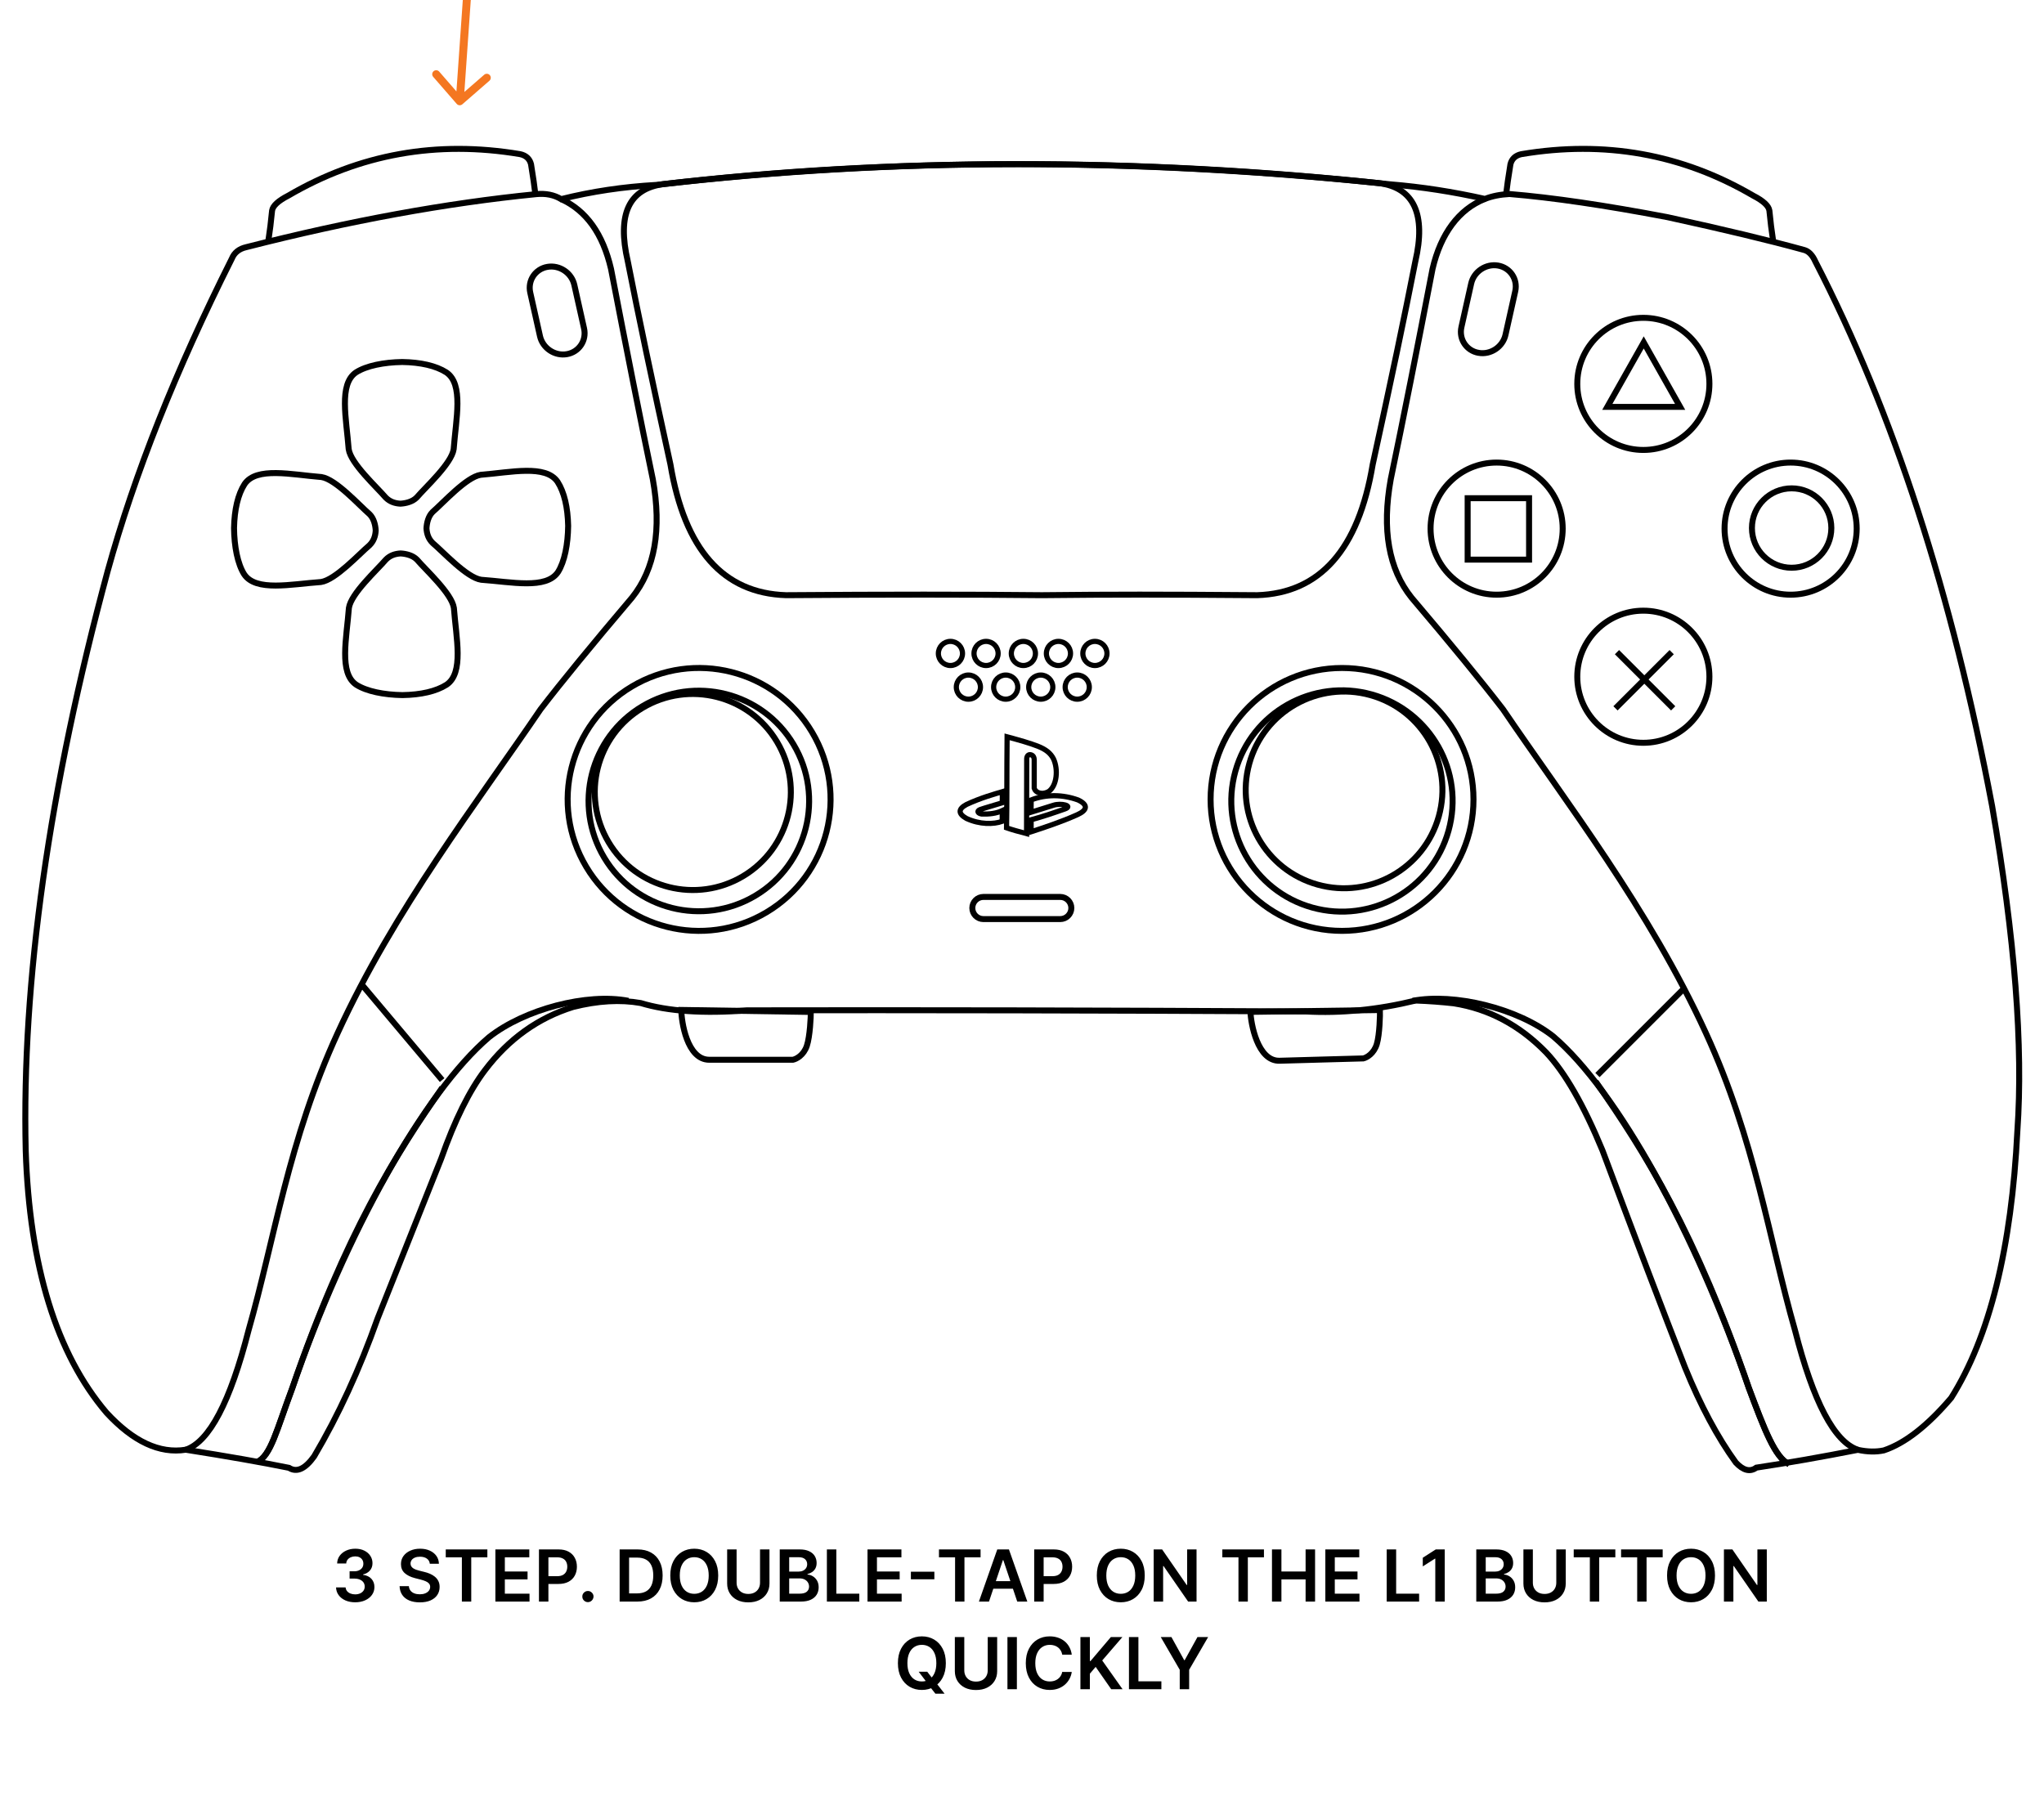 <?xml version="1.0" encoding="UTF-8"?>
<svg width="513" height="452" viewBox="0 0 513 452" fill="none" xmlns="http://www.w3.org/2000/svg">
<g clip-path="url(#clip0_2253_2)">
<path fill-rule="evenodd" clip-rule="evenodd" d="M110.708 290.875C104.79 305.715 99.475 319.075 94.763 330.953C90.251 343.697 84.947 355.226 78.85 365.541C76.591 368.707 74.484 369.669 72.53 368.428C65.576 367.022 56.939 365.508 46.62 363.886C40.053 364.939 33.423 361.841 26.731 354.59C14.152 339.788 7.392 317.856 6.453 288.793C5.442 246.383 12.299 197.899 27.022 143.34C33.751 119.02 44.136 92.888 58.177 64.942C58.8 63.411 60.009 62.444 61.803 62.038C87.806 55.397 112.061 50.962 134.568 48.731C136.964 48.493 139.052 48.91 140.832 49.982C148.474 48.066 156.453 46.875 164.772 46.41C224.281 39.507 285.675 39.46 348.956 46.269C356.767 46.907 364.676 48.127 372.684 49.93C374.48 49.223 376.533 48.812 378.845 48.698C389.547 49.578 402.76 51.514 418.484 54.506C432.554 57.573 443.995 60.319 452.807 62.744C453.957 63.058 454.895 64.032 455.623 65.665C475.145 103.48 489.931 149.034 499.98 202.326C505.692 235.457 507.804 262.634 506.317 283.857C504.865 313.272 499.326 335.615 489.701 350.886C483.733 357.895 478.1 362.283 472.804 364.052C470.83 364.471 468.659 364.424 466.291 363.911C457.226 365.695 448.73 367.185 440.804 368.381C439.238 369.529 437.525 369.106 435.664 367.114C431.062 360.777 426.814 352.832 422.921 343.281C417.39 329.117 410.48 310.946 402.188 288.767C397.49 277.38 392.773 269.177 388.036 264.159C381.389 257.334 373.667 253.227 364.872 251.838C361.85 251.497 358.659 251.261 355.298 251.133C345.765 253.458 336.564 254.374 327.698 253.879C276.748 253.605 230.009 253.511 187.483 253.597C176.523 254.452 167.629 253.841 160.801 251.766C155.679 250.859 150.024 251.187 143.832 252.752C135.041 255.49 127.684 260.758 121.761 268.557C117.824 273.712 114.139 281.151 110.708 290.875Z" stroke="black" stroke-width="1.5" stroke-miterlimit="22.926"/>
<path d="M67.32 60.656C67.723 58.035 68.046 55.432 68.29 52.845C68.484 51.644 69.834 50.4 72.338 49.114C90.23 38.651 109.633 35.178 130.547 38.694C132.018 39.017 132.927 39.856 133.276 41.211C133.798 44.422 134.161 46.936 134.364 48.751" stroke="black" stroke-width="1.5" stroke-miterlimit="22.926"/>
<path fill-rule="evenodd" clip-rule="evenodd" d="M137.382 66.985H137.383C140.425 66.453 143.465 68.487 144.14 71.504L146.587 82.445C147.262 85.462 145.325 88.365 142.283 88.896H142.282C139.24 89.427 136.2 87.394 135.525 84.376L133.078 73.436C132.403 70.418 134.34 67.516 137.382 66.985Z" stroke="black" stroke-width="1.5" stroke-miterlimit="22.926"/>
<path fill-rule="evenodd" clip-rule="evenodd" d="M375.988 66.657H375.988C372.945 66.126 369.905 68.159 369.231 71.177L366.784 82.117C366.109 85.135 368.045 88.037 371.087 88.568L371.088 88.569C374.131 89.1 377.171 87.066 377.846 84.049L380.293 73.108C380.968 70.091 379.031 67.189 375.988 66.657Z" stroke="black" stroke-width="1.5" stroke-miterlimit="22.926"/>
<path fill-rule="evenodd" clip-rule="evenodd" d="M166.571 46.203C223.234 39.615 283.084 39.537 346.122 45.969C354.867 47.105 357.962 53.808 355.221 65.611C352.592 79.054 349.025 96.046 344.519 116.585C340.95 137.947 331.28 148.884 315.511 149.394C290.822 149.205 279.604 149.205 261.486 149.394C243.369 149.205 221.965 149.205 197.275 149.394C181.506 148.884 171.836 137.947 168.267 116.585C163.761 96.046 160.194 79.054 157.565 65.611C154.824 53.808 157.826 47.339 166.571 46.203Z" stroke="black" stroke-width="1.5" stroke-miterlimit="22.926"/>
<path fill-rule="evenodd" clip-rule="evenodd" d="M412.445 153.281C421.602 153.281 429.026 160.705 429.026 169.862C429.026 179.019 421.602 186.443 412.445 186.443C403.288 186.443 395.864 179.019 395.864 169.862C395.864 160.705 403.288 153.281 412.445 153.281Z" stroke="black" stroke-width="1.5" stroke-miterlimit="22.926"/>
<path fill-rule="evenodd" clip-rule="evenodd" d="M412.445 79.776C421.602 79.776 429.026 87.2 429.026 96.357C429.026 105.515 421.602 112.938 412.445 112.938C403.288 112.938 395.864 105.515 395.864 96.357C395.864 87.2 403.288 79.776 412.445 79.776Z" stroke="black" stroke-width="1.5" stroke-miterlimit="22.926"/>
<path fill-rule="evenodd" clip-rule="evenodd" d="M375.622 116.106C384.78 116.106 392.203 123.53 392.203 132.687C392.203 141.845 384.78 149.268 375.622 149.268C366.465 149.268 359.041 141.845 359.041 132.687C359.041 123.53 366.465 116.106 375.622 116.106Z" stroke="black" stroke-width="1.5" stroke-miterlimit="22.926"/>
<path fill-rule="evenodd" clip-rule="evenodd" d="M449.408 116.106C458.566 116.106 465.99 123.53 465.99 132.687C465.99 141.845 458.566 149.268 449.408 149.268C440.251 149.268 432.828 141.845 432.828 132.687C432.828 123.53 440.251 116.106 449.408 116.106Z" stroke="black" stroke-width="1.5" stroke-miterlimit="22.926"/>
<path fill-rule="evenodd" clip-rule="evenodd" d="M336.823 167.667C355.044 167.667 369.815 182.439 369.815 200.659C369.815 218.88 355.044 233.651 336.823 233.651C318.603 233.651 303.832 218.88 303.832 200.659C303.832 182.439 318.603 167.667 336.823 167.667Z" stroke="black" stroke-width="1.5" stroke-miterlimit="22.926"/>
<path fill-rule="evenodd" clip-rule="evenodd" d="M203.789 183.745C213.13 199.389 208.021 219.645 192.376 228.986C176.732 238.326 156.477 233.217 147.136 217.573C137.795 201.928 142.905 181.674 158.549 172.332C174.193 162.991 194.448 168.101 203.789 183.745Z" stroke="black" stroke-width="1.5" stroke-miterlimit="22.926"/>
<path fill-rule="evenodd" clip-rule="evenodd" d="M199.159 186.856C206.996 199.981 202.709 216.974 189.585 224.81C176.46 232.647 159.468 228.36 151.631 215.235C143.794 202.111 148.081 185.118 161.206 177.281C174.33 169.445 191.323 173.732 199.159 186.856Z" stroke="black" stroke-width="1.5" stroke-miterlimit="22.926"/>
<path fill-rule="evenodd" clip-rule="evenodd" d="M246.813 225.132H266.105C267.634 225.132 268.886 226.384 268.886 227.913C268.886 229.443 267.634 230.694 266.105 230.694H246.813C245.283 230.694 244.032 229.443 244.032 227.913C244.032 226.384 245.283 225.132 246.813 225.132Z" stroke="black" stroke-width="1.5" stroke-miterlimit="22.926"/>
<path fill-rule="evenodd" clip-rule="evenodd" d="M238.539 160.991C240.211 160.991 241.567 162.347 241.567 164.019C241.567 165.691 240.211 167.046 238.539 167.046C236.867 167.046 235.512 165.691 235.512 164.019C235.512 162.347 236.867 160.991 238.539 160.991Z" stroke="black" stroke-width="1.3" stroke-miterlimit="22.926"/>
<path fill-rule="evenodd" clip-rule="evenodd" d="M247.481 160.991C249.153 160.991 250.509 162.347 250.509 164.019C250.509 165.691 249.153 167.046 247.481 167.046C245.809 167.046 244.454 165.691 244.454 164.019C244.454 162.347 245.809 160.991 247.481 160.991Z" stroke="black" stroke-width="1.3" stroke-miterlimit="22.926"/>
<path fill-rule="evenodd" clip-rule="evenodd" d="M256.845 160.991C258.517 160.991 259.873 162.347 259.873 164.019C259.873 165.691 258.517 167.046 256.845 167.046C255.173 167.046 253.818 165.691 253.818 164.019C253.818 162.347 255.173 160.991 256.845 160.991Z" stroke="black" stroke-width="1.3" stroke-miterlimit="22.926"/>
<path fill-rule="evenodd" clip-rule="evenodd" d="M265.646 160.991C267.318 160.991 268.674 162.347 268.674 164.019C268.674 165.691 267.318 167.046 265.646 167.046C263.974 167.046 262.619 165.691 262.619 164.019C262.619 162.347 263.974 160.991 265.646 160.991Z" stroke="black" stroke-width="1.3" stroke-miterlimit="22.926"/>
<path fill-rule="evenodd" clip-rule="evenodd" d="M274.799 160.991C276.471 160.991 277.826 162.347 277.826 164.019C277.826 165.691 276.471 167.046 274.799 167.046C273.127 167.046 271.771 165.691 271.771 164.019C271.771 162.347 273.127 160.991 274.799 160.991Z" stroke="black" stroke-width="1.3" stroke-miterlimit="22.926"/>
<path fill-rule="evenodd" clip-rule="evenodd" d="M243.046 169.44C244.718 169.44 246.074 170.796 246.074 172.468C246.074 174.14 244.718 175.496 243.046 175.496C241.374 175.496 240.018 174.14 240.018 172.468C240.018 170.796 241.374 169.44 243.046 169.44Z" stroke="black" stroke-width="1.3" stroke-miterlimit="22.926"/>
<path fill-rule="evenodd" clip-rule="evenodd" d="M252.41 169.44C254.082 169.44 255.437 170.796 255.437 172.468C255.437 174.14 254.082 175.496 252.41 175.496C250.738 175.496 249.382 174.14 249.382 172.468C249.382 170.796 250.738 169.44 252.41 169.44Z" stroke="black" stroke-width="1.3" stroke-miterlimit="22.926"/>
<path fill-rule="evenodd" clip-rule="evenodd" d="M261.211 169.44C262.883 169.44 264.238 170.796 264.238 172.468C264.238 174.14 262.883 175.496 261.211 175.496C259.539 175.496 258.183 174.14 258.183 172.468C258.183 170.796 259.539 169.44 261.211 169.44Z" stroke="black" stroke-width="1.3" stroke-miterlimit="22.926"/>
<path fill-rule="evenodd" clip-rule="evenodd" d="M270.363 169.44C272.036 169.44 273.391 170.796 273.391 172.468C273.391 174.14 272.036 175.496 270.363 175.496C268.692 175.496 267.336 174.14 267.336 172.468C267.336 170.796 268.692 169.44 270.363 169.44Z" stroke="black" stroke-width="1.3" stroke-miterlimit="22.926"/>
<path fill-rule="evenodd" clip-rule="evenodd" d="M101.004 174.471C96.388 174.401 92.029 173.536 89.417 171.87C85.007 168.898 86.995 160.205 87.569 152.58C88.117 148.969 94.567 143.125 96.846 140.461C97.891 139.4 99.151 138.989 100.546 138.912C101.941 138.989 103.593 139.4 104.638 140.461C106.917 143.125 113.367 148.969 113.915 152.58C114.49 160.205 116.477 168.898 112.067 171.87C109.455 173.536 105.62 174.401 101.004 174.471Z" stroke="black" stroke-width="1.5" stroke-miterlimit="22.926"/>
<path fill-rule="evenodd" clip-rule="evenodd" d="M142.593 131.982C142.545 136.599 141.702 140.962 140.048 143.582C137.097 148.006 128.395 146.061 120.767 145.524C117.154 144.993 111.278 138.572 108.603 136.306C107.537 135.266 107.12 134.008 107.036 132.614C107.107 131.219 107.51 129.565 108.566 128.514C111.218 126.222 117.031 119.744 120.639 119.178C128.261 118.567 136.944 116.537 139.938 120.932C141.617 123.537 142.5 127.367 142.593 131.982Z" stroke="black" stroke-width="1.5" stroke-miterlimit="22.926"/>
<path fill-rule="evenodd" clip-rule="evenodd" d="M58.737 132.546C58.785 137.162 59.629 141.525 61.282 144.146C64.233 148.569 72.936 146.625 80.564 146.087C84.177 145.557 90.052 139.135 92.727 136.87C93.793 135.829 94.21 134.572 94.294 133.177C94.224 131.782 93.821 130.128 92.765 129.077C90.112 126.786 84.3 120.307 80.692 119.742C73.07 119.13 64.386 117.101 61.392 121.496C59.713 124.1 58.831 127.93 58.737 132.546Z" stroke="black" stroke-width="1.5" stroke-miterlimit="22.926"/>
<path fill-rule="evenodd" clip-rule="evenodd" d="M100.948 90.864C96.332 90.934 91.974 91.799 89.361 93.465C84.952 96.437 86.939 105.13 87.514 112.756C88.061 116.366 94.512 122.21 96.79 124.874C97.836 125.935 99.096 126.346 100.49 126.423C101.885 126.346 103.537 125.935 104.583 124.874C106.861 122.21 113.312 116.366 113.86 112.756C114.434 105.13 116.421 96.437 112.012 93.465C109.399 91.799 105.565 90.934 100.948 90.864Z" stroke="black" stroke-width="1.5" stroke-miterlimit="22.926"/>
<path d="M46.62 363.886C52.526 361.886 57.781 351.89 62.385 333.9C68.909 311.111 72.367 286.234 84.759 259.268C98.938 228.319 119.911 201.236 135.678 178.018C141.017 171.079 148.668 161.738 158.631 149.996C164.378 142.819 166.114 132.916 163.841 120.284C160.725 105.278 157.228 87.677 153.35 67.48C151.302 58.672 147.129 52.839 140.832 49.981" stroke="black" stroke-width="1.5" stroke-miterlimit="22.926"/>
<path fill-rule="evenodd" clip-rule="evenodd" d="M245.973 203.208C247.402 202.71 249.244 202.223 251.552 201.5C251.576 200.608 251.576 199.916 251.552 198.72C249.536 199.323 246.122 200.267 242.576 201.923C240.452 203.059 240.44 204.226 242.54 205.425C245.926 207.002 249.37 206.926 251.535 206.165C251.535 205.426 251.552 204.492 251.552 203.471C250.092 204.172 248.243 204.394 246.36 204.317C245.477 204.172 245.025 203.603 245.973 203.208Z" stroke="black" stroke-width="1.3" stroke-miterlimit="22.926"/>
<path fill-rule="evenodd" clip-rule="evenodd" d="M267.261 203.05C264.262 204.101 261.613 205.005 258.803 205.76C258.78 206.852 258.78 207.855 258.803 208.771C261.984 207.745 266.466 206.254 270.351 204.511C272.955 203.34 273.138 202.009 270.579 200.797C266.759 199.418 262.634 199.318 258.803 200.779C258.803 201.671 258.768 202.95 258.768 203.877C260.411 203.371 262.406 202.726 264.401 202.117C266.337 201.485 269.435 202.279 267.261 203.05Z" stroke="black" stroke-width="1.3" stroke-miterlimit="22.926"/>
<path fill-rule="evenodd" clip-rule="evenodd" d="M252.623 207.782C253.929 208.244 255.793 208.767 257.648 209.247C257.68 201.784 257.693 195.576 257.683 190.624C257.651 189.811 258.036 189.4 258.545 189.418C259.257 189.501 259.597 189.997 259.566 190.905C259.555 193.662 259.555 195.98 259.566 197.857C259.855 198.918 261.448 199.667 263.236 198.65C265.288 197.123 265.611 193.122 264.416 190.5C263.674 189.031 262.489 188.116 260.544 187.331C258.435 186.507 255.908 185.794 252.759 184.947C252.667 193.983 252.741 201.892 252.623 207.782Z" stroke="black" stroke-width="1.3" stroke-miterlimit="22.926"/>
<path d="M466.27 363.886C460.365 361.886 455.11 351.89 450.506 333.9C443.982 311.111 440.524 286.234 428.132 259.268C413.953 228.319 392.98 201.236 377.212 178.018C371.873 171.08 364.222 161.738 354.26 149.996C348.513 142.82 346.776 132.916 349.05 120.285C352.166 105.278 355.663 87.677 359.54 67.48C361.589 58.672 366.158 52.489 372.684 49.93" stroke="black" stroke-width="1.5" stroke-miterlimit="22.926"/>
<path d="M445.046 60.656C444.643 58.035 444.319 55.432 444.076 52.845C443.882 51.644 442.533 50.4 440.028 49.114C422.136 38.651 402.733 35.178 381.818 38.694C380.348 39.017 379.439 39.856 379.09 41.211C378.568 44.422 378.205 46.936 378.002 48.751" stroke="black" stroke-width="1.5" stroke-miterlimit="22.926"/>
<path fill-rule="evenodd" clip-rule="evenodd" d="M412.539 85.944L417.109 94.035L421.679 102.127H412.539H403.4L407.97 94.035L412.539 85.944Z" stroke="black" stroke-width="1.5" stroke-miterlimit="22.926"/>
<path fill-rule="evenodd" clip-rule="evenodd" d="M368.348 125.051H383.764V140.468H368.348V125.051Z" stroke="black" stroke-width="1.5" stroke-miterlimit="22.926"/>
<path fill-rule="evenodd" clip-rule="evenodd" d="M449.661 122.576C455.164 122.576 459.626 127.037 459.626 132.54C459.626 138.043 455.164 142.505 449.661 142.505C444.158 142.505 439.697 138.043 439.697 132.54C439.697 127.037 444.158 122.576 449.661 122.576Z" stroke="black" stroke-width="1.5" stroke-miterlimit="22.926"/>
<path d="M405.828 163.692L419.932 177.796" stroke="black" stroke-width="1.5" stroke-miterlimit="22.926"/>
<path d="M419.557 163.692L405.453 177.796" stroke="black" stroke-width="1.5" stroke-miterlimit="22.926"/>
<path fill-rule="evenodd" clip-rule="evenodd" d="M195.004 186.184C201.97 197.85 198.159 212.954 186.494 219.92C174.828 226.885 159.724 223.075 152.758 211.409C145.793 199.743 149.603 184.639 161.269 177.674C172.934 170.708 188.039 174.518 195.004 186.184Z" stroke="black" stroke-width="1.5" stroke-miterlimit="22.926"/>
<path fill-rule="evenodd" clip-rule="evenodd" d="M363.55 208.507C359.429 223.279 344.113 231.915 329.34 227.795C314.568 223.675 305.932 208.358 310.052 193.586C314.172 178.812 329.489 170.177 344.261 174.297C359.034 178.417 367.67 193.734 363.55 208.507Z" stroke="black" stroke-width="1.5" stroke-miterlimit="22.926"/>
<path fill-rule="evenodd" clip-rule="evenodd" d="M361.107 204.898C357.445 218.029 343.831 225.705 330.7 222.043C317.569 218.38 309.893 204.767 313.556 191.636C317.218 178.505 330.832 170.829 343.963 174.491C357.093 178.154 364.769 191.768 361.107 204.898Z" stroke="black" stroke-width="1.5" stroke-miterlimit="22.926"/>
<path d="M449 367.5C445.51 365.865 442.867 358.919 438.928 348.401C425.499 309.28 405.955 273.872 389.792 260.101C380.858 253.067 365.009 249.205 354.561 251.206" stroke="black" stroke-width="1.5" stroke-miterlimit="22.926"/>
<path d="M449 367.5C445.51 365.864 442.867 358.918 438.928 348.401C425.499 309.279 413 289.5 400.5 271.5" stroke="black" stroke-width="1.5" stroke-miterlimit="22.926"/>
<path d="M64.5 367C67.99 365.364 69.4 358.994 73.34 348.476C86.769 309.355 106.572 274.107 122.735 260.336C131.669 253.303 147.263 249.204 157.711 251.206" stroke="black" stroke-width="1.5" stroke-miterlimit="22.926"/>
<path d="M64.5 367C67.99 365.364 69.4 358.994 73.34 348.476C86.769 309.355 99.5 289.5 111 273" stroke="black" stroke-width="1.5" stroke-miterlimit="22.926"/>
<path d="M178 266C172.4 266 171 256.333 171 253.5L203.5 254C203.5 255.167 203.3 260.1 202.5 262.5C201.7 264.9 199.833 265.833 199 266H178Z" stroke="black" stroke-width="1.5"/>
<path d="M321.175 266.249C315.578 266.43 313.929 256.813 313.837 253.981L346.338 253.524C346.376 254.69 346.271 259.628 345.55 262.053C344.828 264.477 342.993 265.471 342.165 265.664C338.5 265.783 326.772 266.067 321.175 266.249Z" stroke="black" stroke-width="1.5"/>
<path d="M422.925 247.841L400.925 269.841" stroke="black" stroke-width="1.5"/>
<path d="M91.026 247.391L110.967 271.1" stroke="black" stroke-width="1.5"/>
<path d="M89.141 402.179C88.22 402.179 87.402 402.021 86.686 401.706C85.975 401.391 85.412 400.952 84.999 400.389C84.585 399.827 84.366 399.177 84.34 398.44H86.744C86.765 398.793 86.882 399.102 87.095 399.366C87.308 399.626 87.592 399.829 87.945 399.974C88.299 400.119 88.695 400.191 89.134 400.191C89.603 400.191 90.019 400.11 90.381 399.948C90.743 399.782 91.026 399.552 91.231 399.258C91.436 398.964 91.536 398.625 91.531 398.241C91.536 397.845 91.433 397.496 91.225 397.193C91.016 396.891 90.713 396.654 90.317 396.484C89.925 396.313 89.452 396.228 88.898 396.228H87.741V394.4H88.898C89.354 394.4 89.752 394.321 90.093 394.163C90.438 394.006 90.709 393.784 90.905 393.499C91.101 393.209 91.197 392.874 91.193 392.495C91.197 392.124 91.114 391.803 90.943 391.53C90.777 391.253 90.541 391.038 90.234 390.884C89.931 390.731 89.576 390.654 89.166 390.654C88.766 390.654 88.395 390.727 88.054 390.871C87.713 391.016 87.438 391.223 87.23 391.491C87.021 391.756 86.91 392.071 86.897 392.438H84.615C84.632 391.705 84.843 391.061 85.248 390.507C85.657 389.949 86.203 389.514 86.884 389.203C87.566 388.888 88.331 388.73 89.179 388.73C90.053 388.73 90.811 388.894 91.455 389.222C92.103 389.546 92.603 389.983 92.957 390.533C93.311 391.082 93.487 391.69 93.487 392.354C93.492 393.092 93.274 393.71 92.835 394.208C92.401 394.707 91.83 395.033 91.122 395.186V395.288C92.043 395.416 92.748 395.757 93.238 396.311C93.732 396.861 93.978 397.545 93.973 398.363C93.973 399.096 93.764 399.752 93.347 400.332C92.933 400.907 92.362 401.359 91.634 401.687C90.909 402.015 90.078 402.179 89.141 402.179ZM107.874 392.508C107.815 391.95 107.563 391.515 107.12 391.204C106.681 390.893 106.11 390.737 105.407 390.737C104.913 390.737 104.489 390.812 104.135 390.961C103.781 391.11 103.511 391.312 103.323 391.568C103.136 391.824 103.04 392.116 103.036 392.444C103.036 392.717 103.097 392.953 103.221 393.153C103.349 393.354 103.521 393.524 103.739 393.665C103.956 393.801 104.197 393.916 104.461 394.01C104.725 394.104 104.991 394.183 105.26 394.246L106.487 394.553C106.982 394.668 107.457 394.824 107.913 395.02C108.373 395.216 108.784 395.463 109.146 395.761C109.513 396.06 109.803 396.42 110.016 396.842C110.229 397.263 110.335 397.758 110.335 398.325C110.335 399.092 110.139 399.767 109.747 400.351C109.355 400.93 108.788 401.384 108.047 401.712C107.31 402.036 106.417 402.198 105.369 402.198C104.35 402.198 103.466 402.04 102.716 401.725C101.97 401.41 101.386 400.95 100.964 400.344C100.547 399.739 100.321 399.002 100.287 398.133H102.62C102.654 398.589 102.795 398.968 103.042 399.271C103.289 399.573 103.611 399.799 104.007 399.948C104.408 400.097 104.855 400.172 105.349 400.172C105.865 400.172 106.317 400.095 106.705 399.942C107.097 399.784 107.403 399.567 107.625 399.29C107.847 399.009 107.96 398.68 107.964 398.305C107.96 397.964 107.859 397.683 107.663 397.462C107.467 397.236 107.192 397.048 106.839 396.899C106.489 396.746 106.08 396.609 105.612 396.49L104.122 396.107C103.044 395.83 102.192 395.41 101.565 394.847C100.943 394.281 100.632 393.528 100.632 392.591C100.632 391.82 100.841 391.144 101.259 390.565C101.68 389.985 102.254 389.536 102.978 389.216C103.702 388.892 104.523 388.73 105.439 388.73C106.368 388.73 107.182 388.892 107.881 389.216C108.584 389.536 109.136 389.981 109.536 390.552C109.937 391.119 110.143 391.771 110.156 392.508H107.874ZM111.874 390.897V388.909H122.319V390.897H118.273V402H115.92V390.897H111.874ZM124.332 402V388.909H132.846V390.897H126.704V394.451H132.405V396.439H126.704V400.012H132.898V402H124.332ZM135.266 402V388.909H140.175C141.181 388.909 142.024 389.097 142.706 389.472C143.392 389.847 143.91 390.362 144.259 391.018C144.613 391.67 144.79 392.412 144.79 393.243C144.79 394.082 144.613 394.828 144.259 395.48C143.906 396.132 143.384 396.646 142.693 397.021C142.003 397.391 141.153 397.577 140.143 397.577H136.889V395.627H139.823C140.411 395.627 140.893 395.525 141.268 395.32C141.643 395.116 141.92 394.835 142.099 394.477C142.282 394.119 142.374 393.707 142.374 393.243C142.374 392.778 142.282 392.369 142.099 392.016C141.92 391.662 141.641 391.387 141.262 391.191C140.887 390.991 140.403 390.891 139.811 390.891H137.637V402H135.266ZM147.558 402.141C147.17 402.141 146.838 402.004 146.561 401.732C146.284 401.459 146.147 401.126 146.151 400.734C146.147 400.351 146.284 400.023 146.561 399.75C146.838 399.477 147.17 399.341 147.558 399.341C147.933 399.341 148.259 399.477 148.536 399.75C148.817 400.023 148.96 400.351 148.964 400.734C148.96 400.994 148.892 401.231 148.759 401.444C148.632 401.657 148.461 401.827 148.248 401.955C148.039 402.079 147.809 402.141 147.558 402.141ZM159.952 402H155.516V388.909H160.041C161.341 388.909 162.458 389.171 163.391 389.695C164.328 390.215 165.048 390.963 165.551 391.939C166.054 392.915 166.306 394.082 166.306 395.442C166.306 396.805 166.052 397.977 165.545 398.957C165.042 399.937 164.316 400.69 163.365 401.214C162.419 401.738 161.281 402 159.952 402ZM157.887 399.948H159.837C160.749 399.948 161.509 399.782 162.119 399.45C162.728 399.113 163.186 398.612 163.493 397.947C163.8 397.278 163.953 396.443 163.953 395.442C163.953 394.44 163.8 393.609 163.493 392.949C163.186 392.284 162.732 391.788 162.132 391.46C161.535 391.127 160.794 390.961 159.907 390.961H157.887V399.948ZM180.256 395.455C180.256 396.865 179.992 398.073 179.464 399.079C178.939 400.08 178.224 400.847 177.316 401.38C176.412 401.913 175.388 402.179 174.241 402.179C173.095 402.179 172.068 401.913 171.16 401.38C170.257 400.843 169.541 400.074 169.013 399.072C168.488 398.067 168.226 396.861 168.226 395.455C168.226 394.044 168.488 392.838 169.013 391.837C169.541 390.831 170.257 390.062 171.16 389.529C172.068 388.996 173.095 388.73 174.241 388.73C175.388 388.73 176.412 388.996 177.316 389.529C178.224 390.062 178.939 390.831 179.464 391.837C179.992 392.838 180.256 394.044 180.256 395.455ZM177.872 395.455C177.872 394.462 177.716 393.624 177.405 392.942C177.099 392.256 176.672 391.739 176.127 391.389C175.581 391.036 174.953 390.859 174.241 390.859C173.53 390.859 172.901 391.036 172.356 391.389C171.81 391.739 171.382 392.256 171.071 392.942C170.764 393.624 170.611 394.462 170.611 395.455C170.611 396.447 170.764 397.287 171.071 397.973C171.382 398.655 171.81 399.173 172.356 399.526C172.901 399.876 173.53 400.05 174.241 400.05C174.953 400.05 175.581 399.876 176.127 399.526C176.672 399.173 177.099 398.655 177.405 397.973C177.716 397.287 177.872 396.447 177.872 395.455ZM190.75 388.909H193.122V397.462C193.122 398.399 192.9 399.224 192.457 399.935C192.018 400.647 191.4 401.203 190.603 401.604C189.806 402 188.875 402.198 187.81 402.198C186.74 402.198 185.807 402 185.01 401.604C184.213 401.203 183.596 400.647 183.157 399.935C182.718 399.224 182.498 398.399 182.498 397.462V388.909H184.87V397.263C184.87 397.809 184.989 398.295 185.228 398.721C185.471 399.147 185.811 399.482 186.25 399.724C186.689 399.963 187.209 400.082 187.81 400.082C188.411 400.082 188.931 399.963 189.37 399.724C189.813 399.482 190.154 399.147 190.392 398.721C190.631 398.295 190.75 397.809 190.75 397.263V388.909ZM195.699 402V388.909H200.711C201.657 388.909 202.443 389.058 203.069 389.357C203.7 389.651 204.171 390.053 204.482 390.565C204.797 391.076 204.955 391.656 204.955 392.303C204.955 392.836 204.853 393.292 204.648 393.671C204.444 394.046 204.169 394.351 203.824 394.585C203.479 394.82 203.093 394.988 202.667 395.09V395.218C203.131 395.244 203.577 395.386 204.003 395.646C204.433 395.902 204.785 396.264 205.057 396.733C205.33 397.202 205.466 397.768 205.466 398.433C205.466 399.111 205.302 399.72 204.974 400.261C204.646 400.798 204.152 401.222 203.491 401.533C202.831 401.844 202 402 200.998 402H195.699ZM198.071 400.018H200.621C201.482 400.018 202.102 399.854 202.481 399.526C202.865 399.194 203.057 398.768 203.057 398.248C203.057 397.86 202.961 397.511 202.769 397.2C202.577 396.884 202.305 396.637 201.951 396.458C201.597 396.275 201.175 396.183 200.685 396.183H198.071V400.018ZM198.071 394.477H200.417C200.826 394.477 201.194 394.402 201.523 394.253C201.851 394.099 202.108 393.884 202.296 393.607C202.488 393.326 202.584 392.994 202.584 392.61C202.584 392.103 202.405 391.685 202.047 391.357C201.693 391.029 201.167 390.865 200.468 390.865H198.071V394.477ZM207.529 402V388.909H209.901V400.012H215.667V402H207.529ZM217.725 402V388.909H226.239V390.897H220.096V394.451H225.798V396.439H220.096V400.012H226.29V402H217.725ZM234.507 394.502V396.407H228.614V394.502H234.507ZM235.659 390.897V388.909H246.104V390.897H242.058V402H239.705V390.897H235.659ZM248.216 402H245.685L250.294 388.909H253.221L257.836 402H255.305L251.809 391.594H251.706L248.216 402ZM248.3 396.867H255.203V398.772H248.3V396.867ZM259.561 402V388.909H264.47C265.475 388.909 266.319 389.097 267.001 389.472C267.687 389.847 268.205 390.362 268.554 391.018C268.908 391.67 269.085 392.412 269.085 393.243C269.085 394.082 268.908 394.828 268.554 395.48C268.201 396.132 267.679 396.646 266.988 397.021C266.298 397.391 265.448 397.577 264.438 397.577H261.184V395.627H264.118C264.706 395.627 265.188 395.525 265.563 395.32C265.938 395.116 266.215 394.835 266.394 394.477C266.577 394.119 266.669 393.707 266.669 393.243C266.669 392.778 266.577 392.369 266.394 392.016C266.215 391.662 265.936 391.387 265.556 391.191C265.181 390.991 264.698 390.891 264.105 390.891H261.932V402H259.561ZM287.307 395.455C287.307 396.865 287.043 398.073 286.514 399.079C285.99 400.08 285.274 400.847 284.367 401.38C283.463 401.913 282.438 402.179 281.292 402.179C280.146 402.179 279.119 401.913 278.211 401.38C277.308 400.843 276.592 400.074 276.063 399.072C275.539 398.067 275.277 396.861 275.277 395.455C275.277 394.044 275.539 392.838 276.063 391.837C276.592 390.831 277.308 390.062 278.211 389.529C279.119 388.996 280.146 388.73 281.292 388.73C282.438 388.73 283.463 388.996 284.367 389.529C285.274 390.062 285.99 390.831 286.514 391.837C287.043 392.838 287.307 394.044 287.307 395.455ZM284.923 395.455C284.923 394.462 284.767 393.624 284.456 392.942C284.149 392.256 283.723 391.739 283.178 391.389C282.632 391.036 282.004 390.859 281.292 390.859C280.58 390.859 279.952 391.036 279.406 391.389C278.861 391.739 278.433 392.256 278.122 392.942C277.815 393.624 277.661 394.462 277.661 395.455C277.661 396.447 277.815 397.287 278.122 397.973C278.433 398.655 278.861 399.173 279.406 399.526C279.952 399.876 280.58 400.05 281.292 400.05C282.004 400.05 282.632 399.876 283.178 399.526C283.723 399.173 284.149 398.655 284.456 397.973C284.767 397.287 284.923 396.447 284.923 395.455ZM300.307 388.909V402H298.197L292.029 393.083H291.92V402H289.549V388.909H291.671L297.833 397.832H297.948V388.909H300.307ZM306.78 390.897V388.909H317.225V390.897H313.179V402H310.827V390.897H306.78ZM319.238 402V388.909H321.61V394.451H327.676V388.909H330.054V402H327.676V396.439H321.61V402H319.238ZM332.633 402V388.909H341.147V390.897H335.004V394.451H340.706V396.439H335.004V400.012H341.198V402H332.633ZM348.031 402V388.909H350.403V400.012H356.169V402H348.031ZM362.597 388.909V402H360.226V391.217H360.149L357.087 393.173V390.999L360.341 388.909H362.597ZM370.514 402V388.909H375.525C376.471 388.909 377.257 389.058 377.884 389.357C378.515 389.651 378.985 390.053 379.297 390.565C379.612 391.076 379.77 391.656 379.77 392.303C379.77 392.836 379.667 393.292 379.463 393.671C379.258 394.046 378.983 394.351 378.638 394.585C378.293 394.82 377.907 394.988 377.481 395.09V395.218C377.946 395.244 378.391 395.386 378.817 395.646C379.248 395.902 379.599 396.264 379.872 396.733C380.145 397.202 380.281 397.768 380.281 398.433C380.281 399.111 380.117 399.72 379.789 400.261C379.461 400.798 378.966 401.222 378.306 401.533C377.645 401.844 376.814 402 375.813 402H370.514ZM372.885 400.018H375.436C376.297 400.018 376.917 399.854 377.296 399.526C377.679 399.194 377.871 398.768 377.871 398.248C377.871 397.86 377.775 397.511 377.583 397.2C377.392 396.884 377.119 396.637 376.765 396.458C376.412 396.275 375.99 396.183 375.5 396.183H372.885V400.018ZM372.885 394.477H375.231C375.64 394.477 376.009 394.402 376.337 394.253C376.665 394.099 376.923 393.884 377.11 393.607C377.302 393.326 377.398 392.994 377.398 392.61C377.398 392.103 377.219 391.685 376.861 391.357C376.507 391.029 375.981 390.865 375.282 390.865H372.885V394.477ZM390.596 388.909H392.968V397.462C392.968 398.399 392.746 399.224 392.303 399.935C391.864 400.647 391.246 401.203 390.449 401.604C389.652 402 388.721 402.198 387.656 402.198C386.586 402.198 385.653 402 384.856 401.604C384.059 401.203 383.441 400.647 383.002 399.935C382.563 399.224 382.344 398.399 382.344 397.462V388.909H384.715V397.263C384.715 397.809 384.835 398.295 385.073 398.721C385.316 399.147 385.657 399.482 386.096 399.724C386.535 399.963 387.055 400.082 387.656 400.082C388.257 400.082 388.776 399.963 389.215 399.724C389.659 399.482 389.999 399.147 390.238 398.721C390.477 398.295 390.596 397.809 390.596 397.263V388.909ZM394.97 390.897V388.909H405.414V390.897H401.368V402H399.016V390.897H394.97ZM406.853 390.897V388.909H417.297V390.897H413.251V402H410.899V390.897H406.853ZM430.428 395.455C430.428 396.865 430.164 398.073 429.635 399.079C429.111 400.08 428.395 400.847 427.488 401.38C426.584 401.913 425.559 402.179 424.413 402.179C423.267 402.179 422.24 401.913 421.332 401.38C420.429 400.843 419.713 400.074 419.184 399.072C418.66 398.067 418.398 396.861 418.398 395.455C418.398 394.044 418.66 392.838 419.184 391.837C419.713 390.831 420.429 390.062 421.332 389.529C422.24 388.996 423.267 388.73 424.413 388.73C425.559 388.73 426.584 388.996 427.488 389.529C428.395 390.062 429.111 390.831 429.635 391.837C430.164 392.838 430.428 394.044 430.428 395.455ZM428.044 395.455C428.044 394.462 427.888 393.624 427.577 392.942C427.27 392.256 426.844 391.739 426.299 391.389C425.753 391.036 425.125 390.859 424.413 390.859C423.702 390.859 423.073 391.036 422.528 391.389C421.982 391.739 421.554 392.256 421.243 392.942C420.936 393.624 420.782 394.462 420.782 395.455C420.782 396.447 420.936 397.287 421.243 397.973C421.554 398.655 421.982 399.173 422.528 399.526C423.073 399.876 423.702 400.05 424.413 400.05C425.125 400.05 425.753 399.876 426.299 399.526C426.844 399.173 427.27 398.655 427.577 397.973C427.888 397.287 428.044 396.447 428.044 395.455ZM443.428 388.909V402H441.319L435.15 393.083H435.042V402H432.67V388.909H434.792L440.954 397.832H441.069V388.909H443.428ZM230.565 419.602H232.713L233.985 421.251L234.892 422.325L237.072 425.125H234.771L233.288 423.246L232.655 422.351L230.565 419.602ZM237.385 417.455C237.385 418.865 237.121 420.073 236.593 421.079C236.068 422.08 235.352 422.847 234.445 423.38C233.541 423.913 232.517 424.179 231.37 424.179C230.224 424.179 229.197 423.913 228.289 423.38C227.386 422.843 226.67 422.074 226.142 421.072C225.617 420.067 225.355 418.861 225.355 417.455C225.355 416.044 225.617 414.838 226.142 413.837C226.67 412.831 227.386 412.062 228.289 411.529C229.197 410.996 230.224 410.73 231.37 410.73C232.517 410.73 233.541 410.996 234.445 411.529C235.352 412.062 236.068 412.831 236.593 413.837C237.121 414.838 237.385 416.044 237.385 417.455ZM235.001 417.455C235.001 416.462 234.845 415.624 234.534 414.942C234.227 414.256 233.801 413.739 233.256 413.389C232.71 413.036 232.082 412.859 231.37 412.859C230.659 412.859 230.03 413.036 229.485 413.389C228.939 413.739 228.511 414.256 228.2 414.942C227.893 415.624 227.74 416.462 227.74 417.455C227.74 418.447 227.893 419.287 228.2 419.973C228.511 420.655 228.939 421.173 229.485 421.526C230.03 421.876 230.659 422.05 231.37 422.05C232.082 422.05 232.71 421.876 233.256 421.526C233.801 421.173 234.227 420.655 234.534 419.973C234.845 419.287 235.001 418.447 235.001 417.455ZM247.897 410.909H250.268V419.462C250.268 420.399 250.047 421.224 249.604 421.935C249.165 422.647 248.547 423.203 247.75 423.604C246.953 424 246.022 424.198 244.956 424.198C243.887 424.198 242.954 424 242.157 423.604C241.36 423.203 240.742 422.647 240.303 421.935C239.864 421.224 239.645 420.399 239.645 419.462V410.909H242.016V419.263C242.016 419.809 242.135 420.295 242.374 420.721C242.617 421.147 242.958 421.482 243.397 421.724C243.836 421.963 244.356 422.082 244.956 422.082C245.557 422.082 246.077 421.963 246.516 421.724C246.959 421.482 247.3 421.147 247.539 420.721C247.778 420.295 247.897 419.809 247.897 419.263V410.909ZM255.217 410.909V424H252.846V410.909H255.217ZM268.991 415.326H266.6C266.532 414.934 266.406 414.587 266.223 414.284C266.04 413.977 265.812 413.717 265.539 413.504C265.266 413.291 264.955 413.131 264.606 413.025C264.26 412.914 263.888 412.859 263.487 412.859C262.775 412.859 262.145 413.038 261.595 413.396C261.045 413.749 260.615 414.269 260.304 414.955C259.993 415.637 259.837 416.47 259.837 417.455C259.837 418.456 259.993 419.3 260.304 419.986C260.619 420.668 261.05 421.183 261.595 421.533C262.145 421.878 262.773 422.05 263.481 422.05C263.873 422.05 264.239 421.999 264.58 421.897C264.925 421.79 265.234 421.635 265.507 421.43C265.784 421.226 266.016 420.974 266.204 420.676C266.395 420.378 266.528 420.037 266.6 419.653L268.991 419.666C268.901 420.288 268.707 420.872 268.409 421.418C268.115 421.963 267.729 422.445 267.252 422.862C266.775 423.276 266.216 423.599 265.577 423.834C264.938 424.064 264.229 424.179 263.449 424.179C262.298 424.179 261.271 423.913 260.368 423.38C259.464 422.847 258.753 422.078 258.233 421.072C257.713 420.067 257.453 418.861 257.453 417.455C257.453 416.044 257.715 414.838 258.239 413.837C258.763 412.831 259.477 412.062 260.381 411.529C261.284 410.996 262.307 410.73 263.449 410.73C264.177 410.73 264.855 410.832 265.481 411.037C266.108 411.241 266.666 411.542 267.156 411.938C267.646 412.33 268.049 412.812 268.364 413.383C268.684 413.95 268.893 414.597 268.991 415.326ZM271.162 424V410.909H273.534V416.924H273.694L278.801 410.909H281.696L276.634 416.783L281.741 424H278.89L274.985 418.388L273.534 420.101V424H271.162ZM283.344 424V410.909H285.715V422.012H291.481V424H283.344ZM291.326 410.909H294.004L297.207 416.7H297.335L300.537 410.909H303.215L298.453 419.116V424H296.088V419.116L291.326 410.909Z" fill="black"/>
<path d="M114.628 26.078C114.99 26.494 115.622 26.538 116.038 26.176L122.83 20.271C123.247 19.908 123.291 19.277 122.929 18.86C122.566 18.443 121.935 18.399 121.518 18.761L115.481 24.011L110.231 17.974C109.869 17.557 109.237 17.513 108.821 17.875C108.404 18.238 108.36 18.869 108.722 19.286L114.628 26.078ZM126.281 -145.07L114.385 25.352L116.38 25.491L128.276 -144.93L126.281 -145.07Z" fill="#F47721"/>
</g>
<defs>
<clipPath id="clip0_2253_2">
<rect width="513" height="452" fill="white"/>
</clipPath>
</defs>
</svg>
